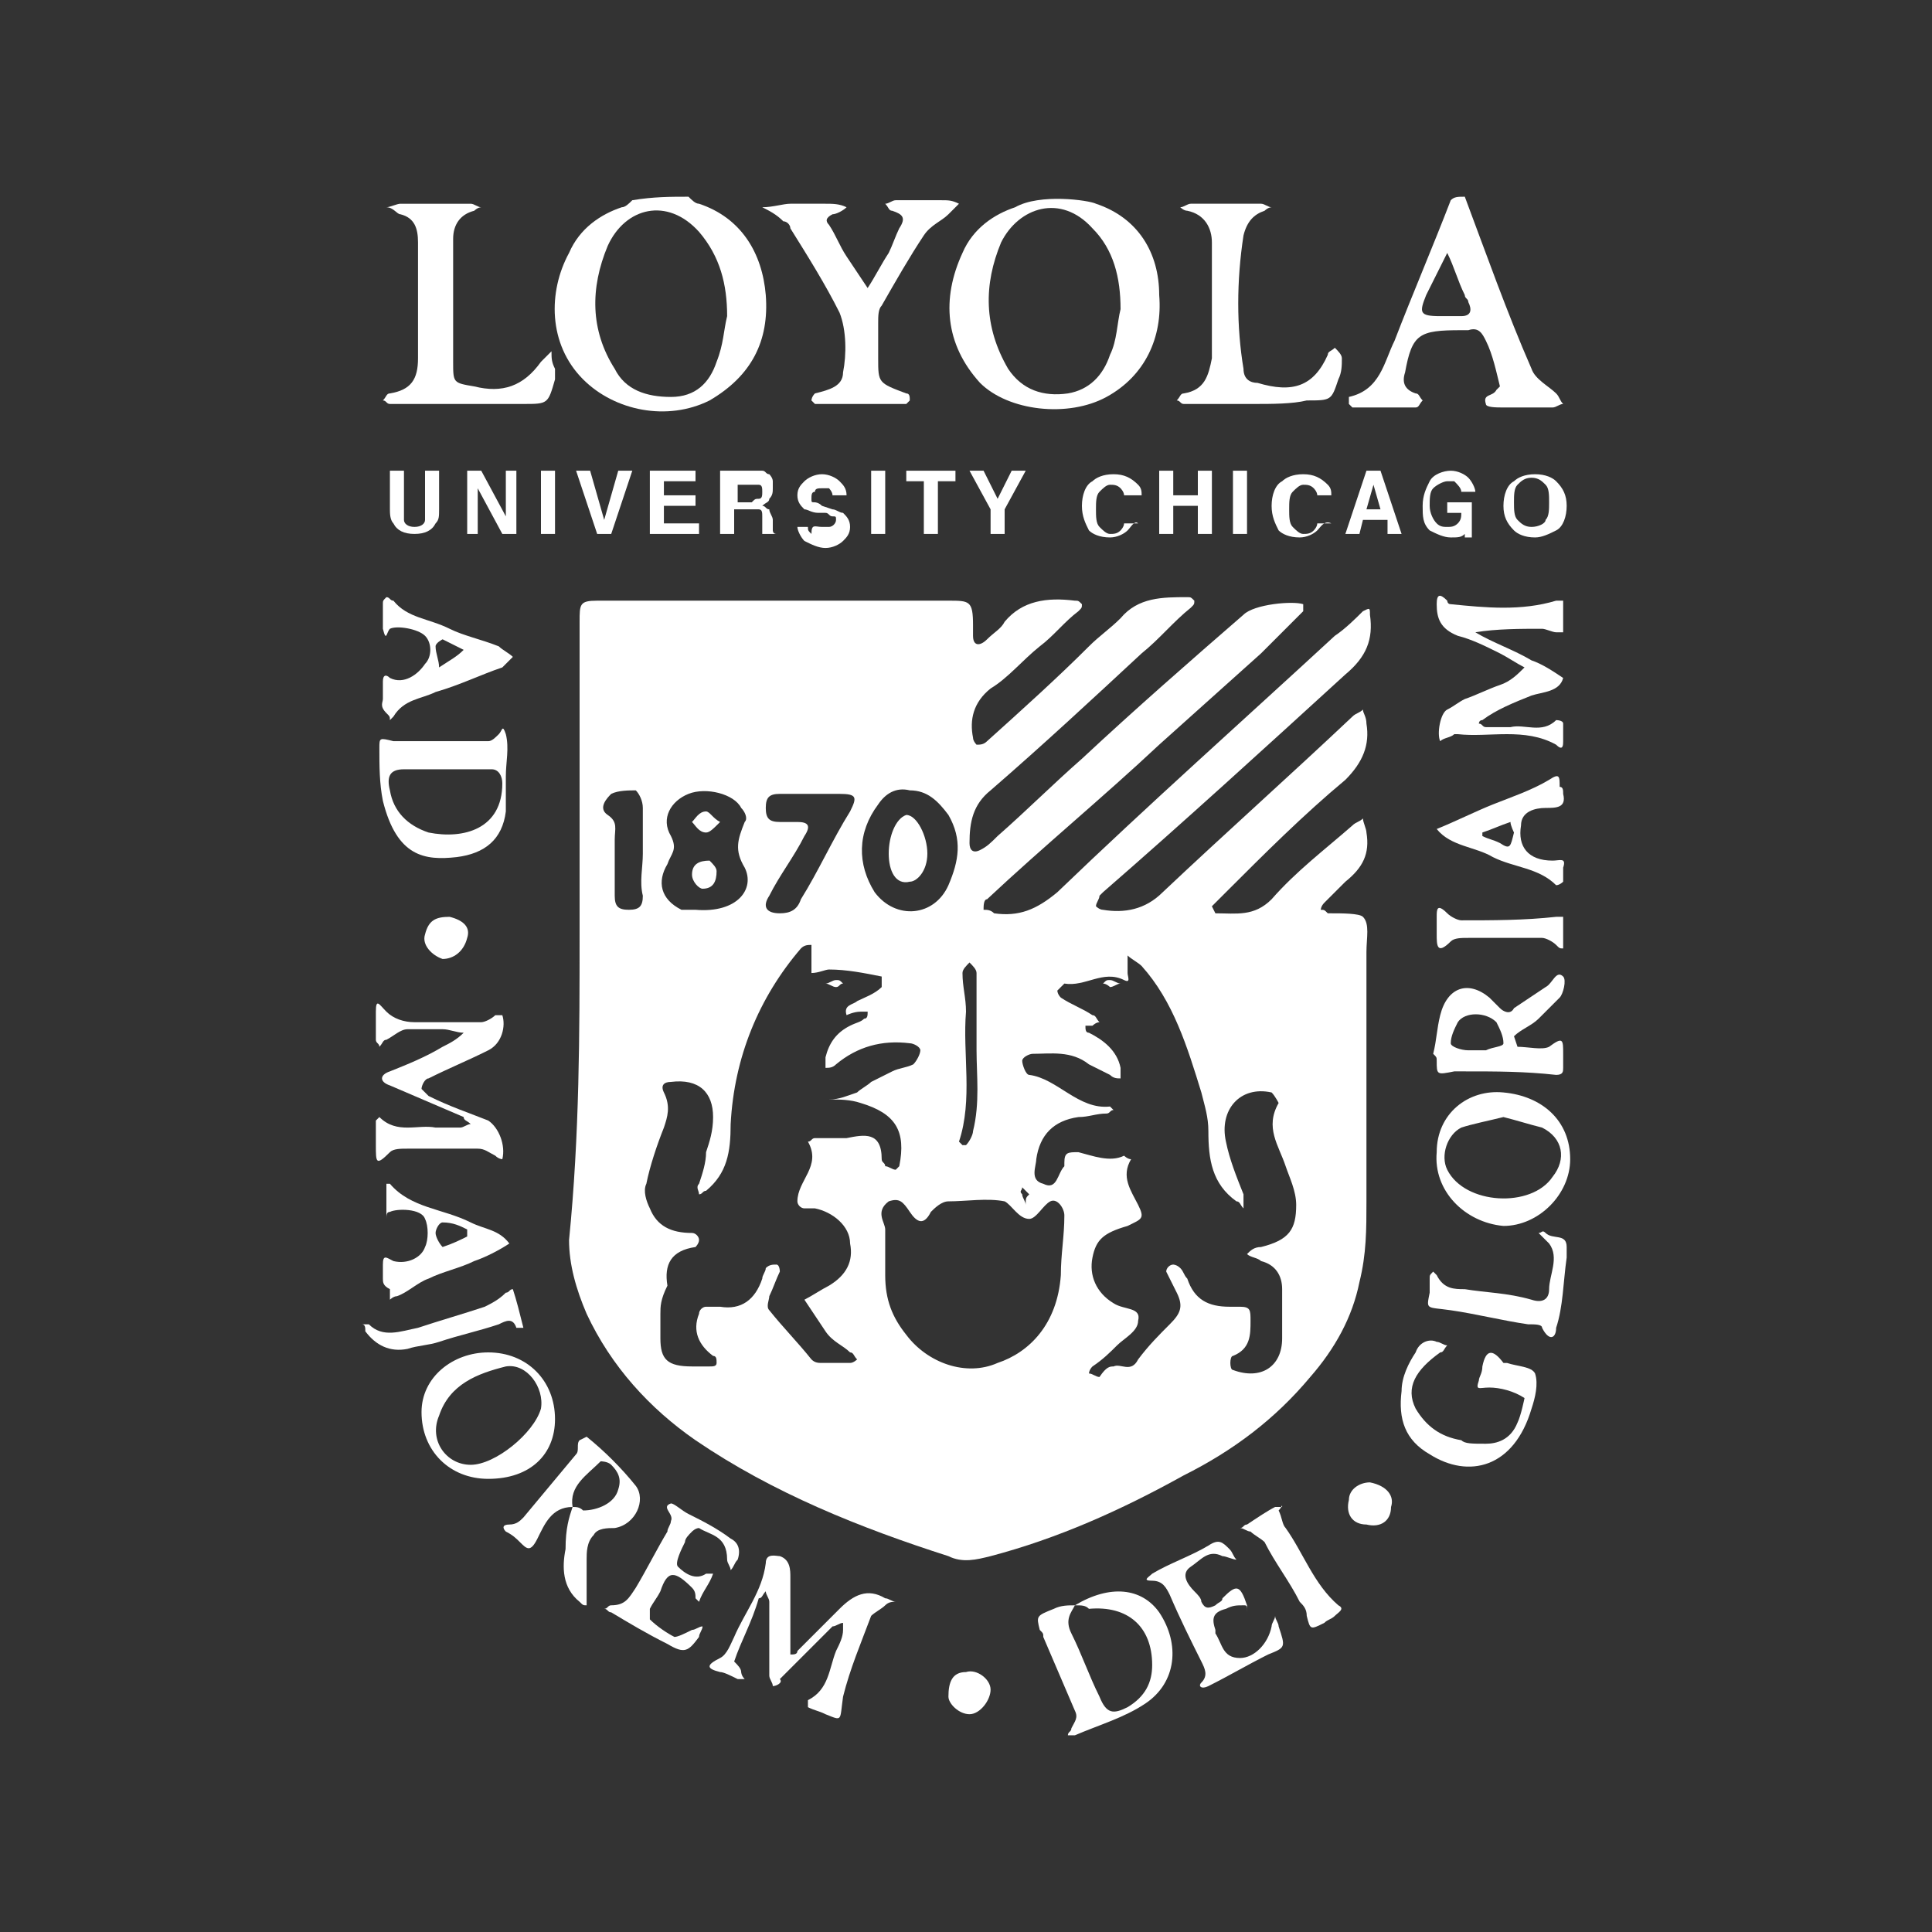 <svg enable-background="new 0 0 55 55" viewBox="0 0 55 55" xmlns="http://www.w3.org/2000/svg"><rect x="0" y="0" width="55" height="55" fill="#333333" stroke="none"/><g fill="#fff"><path d="m19.6 5.6c.1.1.2.2.3.2 1.2.4 1.8 1.4 1.9 2.6.1 1.3-.4 2.3-1.6 3-1.2.6-2.7.3-3.6-.6-1-1-1-2.5-.4-3.6.3-.7.9-1.1 1.5-1.3.1 0 .2-.1.3-.2.6-.1 1.1-.1 1.6-.1zm1.1 3.4c0-.9-.2-1.7-.8-2.4-.9-1-2.1-.7-2.6.4-.5 1.2-.5 2.4.2 3.5.3.6.9.8 1.6.8s1.1-.4 1.3-1c.2-.5.2-.9.3-1.3z"/><path d="m31.2 5.8c1.2.4 1.8 1.4 1.8 2.6.1 1.2-.4 2.3-1.5 2.9s-2.8.4-3.6-.4c-1-1.1-1.1-2.4-.5-3.7.3-.7.9-1.1 1.5-1.3.7-.4 2.1-.2 2.3-.1zm.7 3c0-.9-.2-1.7-.8-2.3-.9-1-2.1-.6-2.6.4-.5 1.2-.5 2.4.2 3.6.4.6 1 .8 1.7.7.6-.1 1-.5 1.2-1.1.2-.4.2-.9.3-1.3z"/><path d="m41.7 5.6c.6 1.6 1.2 3.3 1.9 4.9.1.3.5.5.7.7.1.1.1.2.2.3-.1 0-.2.1-.3.1-.5 0-.9 0-1.4 0-.2 0-.5 0-.5-.1-.1-.3.2-.2.3-.4 0 0 .1-.1.1-.1-.1-.4-.2-.9-.4-1.3-.1-.2-.2-.4-.5-.3-.1 0-.1 0-.2 0-1.2 0-1.4.1-1.6 1.2-.1.3 0 .5.3.6.1 0 .1.1.2.2-.1.1-.1.2-.2.2-.6 0-1.2 0-1.8 0 0 0-.1-.1-.1-.1v-.2c.9-.2 1-1 1.3-1.6.5-1.3 1.1-2.7 1.6-4 .1-.1.2-.1.4-.1zm-.5 3.4h.4c.3 0 .3-.2.2-.4 0-.1-.1-.1-.1-.2-.2-.4-.3-.8-.5-1.2-.2.4-.4.8-.6 1.2-.2.5-.2.6.4.6z"/><path d="m16.5 26.6c0-3 0-5.9 0-8.9 0-.5 0-.6.5-.6h10c.6 0 .7 0 .7.7v.3c0 .3.2.3.4.1s.4-.3.5-.5c.5-.6 1.2-.7 2-.6.1 0 .1 0 .2.1 0 .1 0 .1-.1.2-.4.3-.7.7-1.1 1-.5.4-.9.9-1.4 1.2-.5.4-.6.9-.5 1.4 0 .1.1.2.1.2.1 0 .2 0 .3-.1 1-.9 2-1.8 2.9-2.7.3-.3.6-.5.9-.8.5-.6 1.2-.6 1.9-.6.1 0 .1 0 .2.1 0 .1 0 .1-.1.2-.5.4-.9.9-1.4 1.3-1.4 1.3-2.8 2.6-4.3 3.9-.5.4-.6.9-.6 1.5 0 .2.1.3.3.2s.3-.2.5-.4c.8-.7 1.6-1.5 2.4-2.2 1.5-1.4 3.1-2.8 4.6-4.1.3-.3 1.4-.4 1.7-.3v.2c-.4.4-.8.8-1.2 1.2-1 .9-1.9 1.7-2.9 2.6-1.6 1.5-3.3 2.9-4.9 4.4-.1 0-.1.2-.1.3.1 0 .2 0 .3.1.7.1 1.2-.1 1.8-.6 2.6-2.5 5.3-4.9 7.9-7.3.3-.2.6-.5.8-.7.2-.1.2-.1.2.1.1.7-.1 1.2-.7 1.7-2.3 2.1-4.6 4.2-6.9 6.2 0 0-.1.1-.1.1 0 .1-.1.2-.1.3 0 0 .1.1.2.1.6.1 1.2 0 1.7-.5 1.8-1.7 3.6-3.3 5.4-5 .1-.1.2-.1.3-.2 0 .1.1.2.1.4.1.6-.1 1.1-.6 1.6-1.2 1-2.3 2.1-3.4 3.2-.1.1-.3.3-.4.4 0 0 .1.2.1.2.6 0 1.1.1 1.6-.4.7-.8 1.5-1.4 2.3-2.1.1-.1.2-.1.3-.2 0 .1.1.3.1.4.1.6-.1 1-.6 1.4-.2.2-.4.4-.6.6-.1.1-.1.2-.1.2.1 0 .1 0 .2.1h.1c.3 0 .8 0 .9.1.2.2.1.6.1 1v7.1c0 .8 0 1.5-.2 2.3-.2 1-.7 1.9-1.4 2.7-1 1.2-2.2 2.1-3.6 2.8-1.8 1-3.6 1.8-5.5 2.3-.4.1-.8.2-1.2 0-2.5-.8-5-1.8-7.2-3.3-1.3-.9-2.4-2.1-3.1-3.6-.3-.7-.5-1.4-.5-2.1.3-3 .3-5.9.3-8.7zm15.2 12.3c.2-.1.5.2.7-.2.3-.4.6-.7.9-1s.4-.5.2-.9c-.1-.2-.2-.4-.3-.6 0-.1.1-.2.2-.2 0 0 .1 0 .2.1s.1.2.2.3c.2.6.6.8 1.2.8h.3c.3 0 .3.1.3.4 0 .4 0 .8-.5 1-.1 0-.1.4 0 .4.8.3 1.4-.1 1.4-.9 0-.5 0-.9 0-1.4 0-.4-.2-.7-.6-.8-.1-.1-.3-.1-.4-.2.1-.1.2-.2.4-.2.8-.2 1-.5 1-1.2 0-.4-.2-.8-.3-1.1-.2-.6-.6-1.1-.2-1.8 0 0-.1-.2-.2-.3-.9-.2-1.5.5-1.3 1.4.1.5.3 1 .5 1.5v.4c-.1-.1-.1-.2-.2-.2-.7-.5-.8-1.2-.8-2 0-.4-.1-.7-.2-1.1-.4-1.3-.8-2.6-1.7-3.6-.1-.1-.3-.2-.4-.3v.5c0 .1.1.3-.1.2-.6-.3-1.1.2-1.7.1 0 0-.1.1-.2.2 0 0 0 .1.1.2.3.2.6.3.9.5.1 0 .1.1.2.2-.1 0-.2.1-.2.1-.1 0-.1 0-.2 0 0 .1 0 .2.1.2.4.2.8.5.9 1v.3c-.1 0-.2 0-.3-.1-.2-.1-.4-.2-.6-.3-.5-.4-1.1-.3-1.6-.3-.1 0-.3.1-.3.2s.1.4.2.4c.8.1 1.4 1 2.3.9 0 0 .1.1.1.1-.1 0-.1.1-.2.1-.3 0-.5.1-.8.1-.7.1-1.1.5-1.2 1.2 0 .2-.2.6.2.7.4.2.4-.3.6-.5v-.1c0-.3.1-.3.4-.3.4.1.9.3 1.3.1 0 0 .1.1.2.1-.3.5 0 .9.2 1.3s.1.4-.3.6c-.7.2-.9.4-1 .9s.1 1 .6 1.3c.3.2.8.1.7.5 0 .3-.4.5-.6.7s-.4.4-.7.6c-.1.1-.1.2-.1.2.1 0 .2.1.3.1.2-.3.3-.3.4-.3zm-12.9-1.5v.7c0 .6.2.8.9.8h.5c.1 0 .2 0 .2-.1s0-.2-.1-.2c-.4-.3-.6-.7-.4-1.2 0-.1.1-.2.2-.2h.4c.6.1 1-.2 1.2-.8 0-.1.1-.2.1-.3.1-.1.2-.1.3-.1s.1.2.1.2c-.1.2-.2.5-.3.7 0 .1-.1.3 0 .4.4.5.8.9 1.2 1.4.1.1.2.1.3.1h.8c.1 0 .2-.1.2-.1-.1-.1-.1-.2-.2-.2-.2-.2-.5-.3-.7-.6s-.4-.6-.6-.9c.2-.1.5-.3.7-.4.5-.3.7-.7.6-1.2 0-.5-.5-.9-1-1-.1 0-.2 0-.3 0s-.2-.1-.2-.2c0-.6.7-1 .3-1.7.1 0 .1-.1.2-.1h.9c.5-.1 1-.2 1 .6 0 .1.1.1.1.2.1 0 .2.1.3.1 0 0 .1-.1.1-.1.2-1-.1-1.5-1.1-1.8-.3-.1-.6-.1-.9-.1.3 0 .5-.1.8-.2.1-.1.3-.2.4-.3.2-.1.4-.2.6-.3s.4-.1.6-.2c.1-.1.2-.3.2-.4s-.2-.2-.3-.2c-.8-.1-1.5.1-2.1.6-.1.1-.2.1-.3.1 0-.1 0-.2 0-.3.1-.4.3-.7.7-.9.2-.1.3-.1.4-.2.1 0 .1-.1.1-.2-.1 0-.1 0-.2 0-.2 0-.4.1-.4.1-.1-.3.2-.3.3-.4.2-.1.5-.2.7-.4v-.3c-.5-.1-1-.2-1.5-.2-.1 0-.3.1-.5.1 0-.2 0-.4 0-.6 0-.1 0-.1 0-.2-.1 0-.2 0-.3.1-1.2 1.4-1.9 3.1-2 5 0 .8-.1 1.4-.7 1.9-.1-0-.1.1-.2.1 0-.1-.1-.2 0-.3.1-.3.2-.6.2-.9.1-.3.2-.6.2-1 0-.7-.4-1.1-1.2-1-.2 0-.3.1-.2.3.2.4.1.7 0 1-.2.5-.4 1.1-.5 1.6-.1.2 0 .5.1.7.2.5.6.7 1.2.7.1 0 .2.1.2.2s-.1.2-.1.2c-.7.1-.9.5-.8 1.1-.2.4-.2.6-.2.8zm6.4-2.4v1.3c0 .7.2 1.2.6 1.7.6.8 1.7 1.2 2.6.8.9-.3 1.7-1.1 1.8-2.5 0-.6.1-1.1.1-1.7 0-.2-.2-.5-.4-.4s-.4.5-.6.5c-.3 0-.5-.4-.7-.5-.5-.1-1.1 0-1.6 0-.2 0-.4.2-.5.3-.2.4-.4.3-.6 0s-.3-.4-.6-.3c-.4.3-.1.6-.1.8zm-5.4-9.1c1.2.1 1.7-.6 1.4-1.2-.3-.5-.2-.8 0-1.3.1-.1 0-.3-.1-.4-.2-.4-1-.6-1.5-.4s-.8.7-.5 1.2c.2.4 0 .5-.1.8-.3.5-.2 1 .4 1.3zm6.1-3.4c-.4-.1-.7.1-.9.4-.6.8-.6 1.7-.1 2.5.6.8 1.7.7 2.1-.2.3-.7.4-1.3 0-2-.3-.4-.6-.7-1.1-.7zm-2.8.1c-.3 0-.6 0-.9 0s-.4.1-.4.4.1.4.4.4h.5c.3 0 .4.1.2.4-.3.6-.7 1.1-1 1.7-.2.3-.1.5.3.5.3 0 .5-.1.6-.4.5-.8.9-1.7 1.4-2.5.2-.4.2-.5-.3-.5-.2 0-.5 0-.8 0zm-4.8 1.7c0-.4 0-.9 0-1.3 0-.2-.1-.4-.2-.5-.2 0-.5 0-.7.1-.1.1-.4.4-.1.6s.2.4.2.7v1.6c0 .3.1.4.4.4s.4-.1.4-.4c-.1-.4 0-.8 0-1.2zm9.5 5.6c.1 0 .1 0 0 0 0-.7 0-1.5 0-2.2 0-.1-.1-.2-.2-.3-.1.1-.2.2-.2.3 0 .4.1.7.1 1.1-.1 1.2.2 2.5-.2 3.7 0 0 .1.1.1.1h.1c.1-.1.2-.3.2-.4.2-.8.1-1.6.1-2.3zm1.5 4.1c-.1-.1-.1-.1-.2-.2 0 .1-.1.1 0 .2 0 .1.1.2.1.3-0-.2-0-.2.1-.3z"/><path d="m24.4 11.5c-.4 0-.8 0-1.2 0 0 0-.1-.1-.1-.1s0-.1.1-.2c.4-.1.8-.2.8-.6.1-.5.1-1.2-.1-1.7-.4-.8-.9-1.6-1.4-2.4 0-.1-.1-.2-.2-.2-.2-.2-.4-.3-.6-.4.3 0 .6-.1.8-.1h1c.2 0 .4 0 .6.1-.1.1-.3.2-.4.2-.2.1-.2.2-.1.3.2.3.3.6.5.9s.4.6.6.9c.2-.3.4-.7.6-1 .1-.2.2-.5.3-.7.2-.3.1-.4-.2-.5-.1 0-.1-.1-.2-.2.1 0 .2-.1.3-.1h1.3c.2 0 .3 0 .5.1-.1.1-.2.2-.3.3-.2.2-.5.3-.7.6-.4.6-.8 1.3-1.2 2-.1.1-.1.3-.1.5v1c0 .7 0 .7.8 1 .1 0 .1.1.1.2 0 0-.1.1-.1.1-.5 0-.9 0-1.4 0z"/><path d="m13.1 11.5c-.7 0-1.3 0-2 0-.1 0-.1-.1-.2-.1.1-.1.1-.2.2-.2.6-.1.8-.4.8-1 0-1.1 0-2.2 0-3.3 0-.4-.1-.7-.5-.8-.1 0-.2-.2-.4-.2.1 0 .3-.1.4-.1h2c.1 0 .2.1.3.1-.1 0-.2.1-.2.1-.4.1-.6.4-.6.8v3.5c0 .6 0 .6.6.7.8.2 1.4 0 1.9-.7l.3-.3c0 .2 0 .3.1.5v.3c-.2.7-.2.7-.9.7s-1.3 0-1.8 0z"/><path d="m35.7 11.5c-.7 0-1.3 0-2 0-.1 0-.1-.1-.2-.1.1-.1.1-.2.2-.2.6-.1.7-.5.8-1 0-1.1 0-2.2 0-3.3 0-.4-.2-.8-.7-.9-.1 0-.2-.1-.2-.1.1 0 .2-.1.3-.1h2c.1 0 .2.1.3.1-.1-0-.2.1-.2.1-.3.1-.5.3-.6.7-.2 1.3-.2 2.6 0 3.8 0 .3.2.4.4.4 1 .3 1.6.1 2-.8 0-.1.1-.1.2-.2.1.1.2.2.2.3 0 .2 0 .4-.1.6-.2.6-.2.6-.9.6-.4.1-1 .1-1.5.1z"/><path d="m20.9 47.3c.1.1.2.2.2.3 0 0 0 .1.1.2-.1 0-.1 0-.2 0-.2-.1-.4-.2-.5-.2-.4-.1-.4-.2 0-.4.2-.1.3-.4.4-.6.3-.7.8-1.3.9-2.1 0-.3.3-.2.4-.2.3.1.3.4.3.6v2 .2c.1 0 .2 0 .2-.1.4-.4.8-.8 1.2-1.2s.8-.6 1.3-.3c.1 0 .2.1.3.1-.1 0-.2 0-.3.1s-.3.2-.4.3c-.3.8-.6 1.5-.8 2.3-.1.7 0 .7-.5.5-.2-.1-.3-.1-.5-.2 0 0 0-.1 0-.2.6-.3.6-.9.8-1.4.1-.2.2-.4.2-.6 0-.1 0-.2 0-.2-.1 0-.2.1-.3.1-.5.5-1 1-1.5 1.5.1.1-.1.2-.2.2 0-.1-.1-.2-.1-.3 0-.7 0-1.4 0-2.1 0-.1-.1-.2-.1-.3-.1.1-.1.2-.2.2-.2.7-.5 1.2-.7 1.8z"/><path d="m12.3 29.3c-.2 0-.5 0-.7 0s-.4.2-.6.3c-.1 0-.1.1-.2.2 0-.1-.1-.1-.1-.2 0-.3 0-.5 0-.8 0-.4.1-.2.3 0s.5.3.8.3h1.9c.1 0 .3-.1.4-.2h.2c.1.3 0 .8-.4 1-.6.3-1.1.5-1.7.8-.1 0-.2.2-.2.3l.2.2c.6.3 1.2.5 1.7.7.3.2.5.7.4 1.1 0 0-.1 0-.2-.1-.2-.1-.3-.2-.5-.2-.7 0-1.3 0-2 0-.2 0-.4 0-.5.1-.4.4-.4.3-.4-.2 0-.2 0-.5 0-.7 0 0 .1-.1.1-.1.5.5 1.1.2 1.6.3h.7c.1 0 .2-.1.3-.1-.1-.1-.2-.1-.2-.2-.7-.3-1.4-.6-2.1-.9-.3-.1-.3-.3 0-.4.5-.2 1-.4 1.5-.7.2-.1.4-.2.6-.4-.2 0-.4-.1-.6-.1-0 0-.1 0-.3 0z"/><path d="m43 20.7c.4-.1.9.2 1.3-.2 0 0 .2 0 .2.1v.5c0 .1 0 .3-.2.1-.9-.5-1.9-.2-2.8-.3h-.1c-.1.1-.3.1-.4.2-.1-.2 0-.8.2-.9s.3-.2.5-.3c.3-.1.7-.3 1-.4s.5-.3.7-.5c-.2-.1-.5-.3-.7-.4-.4-.2-.8-.4-1.2-.5-.5-.2-.6-.5-.6-.9 0-.3.1-.3.3-.1 0 0 0 .1.1.1 1 .1 2 .2 3-.1h.2v.9s-.1 0-.2 0-.3-.1-.4-.1c-.6 0-1.3 0-1.9.1.5.3 1.1.5 1.6.8.3.1.6.3.9.5-.1.4-.6.4-.9.5-.5.2-1 .4-1.4.7-.1 0-.1.1-.1.1.1 0 .1.1.2.1z"/><path d="m14.4 22.1v1c-.1.8-.6 1.2-1.4 1.3-.9.1-1.7 0-2.1-1.6-.1-.5-.1-1-.1-1.5 0-.3 0-.3.4-.2h.2 2.5c.1 0 .2-.1.3-.2s.1-.3.2 0c.1.4 0 .8 0 1.2zm-1.6-.2c-.4 0-.9 0-1.3 0s-.5.2-.4.6c.1.6.5 1 1.1 1.2 1 .2 2.1-.1 2.1-1.4 0-.2-.1-.4-.3-.4-.4-0-.8-0-1.2-0z"/><path d="m30.6 45.7c1-.6 1.9-.5 2.4.2.6.9.5 2-.4 2.6-.6.4-1.3.6-2 .9 0 0-.1 0-.2 0 0-.1.1-.1.1-.2.1-.2.2-.3.1-.5-.3-.7-.6-1.4-.9-2.1 0-.1 0-.1-.1-.2-.1-.4-.1-.4.4-.6.2-.1.4-.1.6-.1-.1.2-.3.4-.1.8.3.6.5 1.2.8 1.8.2.5.4.5.8.3.5-.3.7-.7.7-1.2 0-1.1-.7-1.7-1.8-1.6-.1-.1-.2-.1-.4-.1z"/><path d="m40.8 30c.1-.4.1-.7.2-1.1.2-.8.8-1 1.4-.5.1.1.2.2.3.3s.3.2.4 0c.3-.2.6-.4.9-.6.2-.1.3-.5.5-.3.1.1 0 .5-.1.6-.2.2-.4.4-.6.6s-.5.3-.7.5c0 0 .1.3.1.3.3 0 .7.1.9 0 .4-.3.4-.2.4.2v.4c0 .1 0 .2-.2.2-.9-.1-1.7-.1-2.6-.1-.1 0-.2 0-.3 0-.5.1-.5.1-.5-.3 0-.1 0-.1-.1-.2.1 0 .1 0 0 0zm1.2-.1h.3c.2-.1.5-.1.5-.2 0-.2-.1-.4-.2-.6-.3-.3-.9-.3-1.1 0-.1.2-.2.4-.2.6 0 .1.3.2.5.2z"/><path d="m40.9 32.8c0-1.1.9-1.8 1.9-1.7 1.1.1 1.9.8 1.9 1.9 0 1-.9 1.9-1.9 1.9-1.1-.1-2-1-1.9-2.1zm1.9-1c-.4.1-.9.2-1.2.3-.4.2-.6.8-.4 1.2.5 1 2.4 1.1 3 .2.4-.5.3-1.1-.3-1.4-.4-.1-.7-.2-1.1-.3z"/><path d="m16.3 42.9c-.6 0-.8.5-1 .9s-.3.3-.5.1c-.1-.1-.2-.2-.4-.3-.1-.1-.1-.2.1-.2s.3-.1.4-.2l1.5-1.8c.1-.1 0-.3.1-.4 0 0 .2-.1.2-.1.5.4 1 .9 1.4 1.4.3.4 0 1.1-.6 1.2-.2 0-.5 0-.6.2-.2.2-.2.5-.2.7v1.1.2c-.1 0-.1 0-.2-.1-.5-.4-.5-1-.4-1.5 0-.6.1-.9.2-1.2.1 0 .2 0 .3.1.4 0 .9-.2 1-.6.1-.3 0-.5-.2-.7-.1-.1-.3-.1-.3-.1-.4.4-.9.7-.8 1.3z"/><path d="m13.9 42.1c-1.1 0-1.9-.8-1.9-1.9 0-1 .9-1.7 1.9-1.7 1.1 0 1.9.8 1.9 1.9 0 1-.7 1.7-1.9 1.7zm-.5-.4c.7 0 1.8-.9 2-1.6.1-.6-.4-1.3-1-1.2-.8.2-1.6.5-1.9 1.4-.3.7.2 1.4.9 1.4z"/><path d="m42.3 41.1c.3 0 .7-.1.9-.6.1-.2.2-.7.2-.7-.3-.2-.7-.3-1-.3s-.4.1-.3-.2c0-.1.1-.2.1-.4.1-.5.3-.5.6-.1h.1c.3.1.7.1.8.3.1.3 0 .7-.1 1-.5 1.7-1.8 2-2.9 1.3-.7-.4-.9-1-.8-1.8 0-.4.2-.8.4-1.1.1-.3.4-.4.6-.3.1 0 .2.1.3.1-.1.1-.1.2-.2.2-.7.5-1 1-.7 1.6.3.5.7.8 1.3.9.1.1.3.1.7.1z"/><path d="m35.4 45.7c-.2 0-.3 0-.5.1-.4.1-.4.3-.3.6v.1c.2.3.2.7.7.7.4 0 .8-.4.9-.9 0-.1.1-.2.1-.3 0 .1.1.2.1.3.2.6.2.6-.3.8-.6.3-1.1.6-1.7.9-.2.1-.3 0-.2-.1.2-.2.1-.4 0-.6-.3-.6-.6-1.2-.9-1.9-.1-.2-.2-.4-.5-.4s-.1-.1 0-.2c.5-.3 1.1-.5 1.6-.8.3-.2.4-.1.6.1.1.1.1.2.2.3-.1 0-.3-.1-.4-.1-.4-.2-.6.1-.9.3s-.1.5.1.7c.1.1.2.2.2.3.1.2.2.2.4.1.1-.1.2-.1.2-.2.4-.4.5-.4.7.2v.2c-0-.2-0-.2-.1-.2z"/><path d="m19.9 43.5c-.1 0-.2.1-.2.1-.1.1-.2.2-.2.3-.1.2-.3.6-.2.7.2.2.5.4.8.2h.2c-.1.3-.3.5-.4.8 0 0-.1-.1-.1-.1 0-.1 0-.2-.1-.3-.5-.5-.7-.5-.9.1-.1.2-.2.3-.3.5v.3c.2.2.5.4.7.5.1 0 .3-.1.5-.2.1 0 .2-.1.3-.1 0 .1-.1.2-.1.3-.3.4-.4.5-.9.2-.6-.3-1.1-.6-1.6-.9-.1 0-.1-.1-.2-.1.1 0 .1-.1.2-.1.4 0 .5-.2.7-.5.3-.5.6-1.1.9-1.6 0-.1.1-.2.1-.3.1-.2-.3-.4 0-.5.1 0 .3.2.5.3.4.2.8.4 1.2.7.2.1.3.3.2.6-.1.1-.1.2-.2.3 0-.1-.1-.2-.1-.3 0-.7-.5-.7-.8-.9z"/><path d="m10.9 19.9c0-.2 0-.3 0-.5s.1-.2.2-.1c.4.2.8-.1 1-.4.2-.2.2-.6 0-.8s-.8-.3-1-.2c-.1.1-.1.4-.2 0 0-.2 0-.5 0-.7 0-.1 0-.1.1-.2.1 0 .1.1.2.1.4.5 1 .5 1.6.8.4.2.9.3 1.4.5.1.1.3.2.4.3-.1.1-.2.2-.3.3-.6.2-1.2.5-1.9.7-.4.2-.9.2-1.2.7 0 0-.1.1-.1.1 0-.1 0-.1-.1-.2-.2-.2-.1-.3-.1-.4zm1.6-.9c.3-.2.5-.3.7-.5-.2-.1-.4-.2-.6-.3 0 0-.2.1-.2.2 0 .2.1.4.1.6z"/><path d="m10.9 36.4c0-.1 0-.3 0-.4 0-.3.1-.2.3-.1.4.1.8-.1.9-.4.1-.2.1-.6 0-.8-.1-.3-.8-.3-1-.2-.1 0-.1.1-.1.2 0-.3 0-.7 0-1h.1c.6.7 1.5.7 2.3 1.1.4.2.8.2 1.1.6-.3.2-.7.4-1 .5-.4.2-.9.3-1.3.5-.3.1-.6.4-.9.5-.1 0-.2.1-.2.1 0-.1 0-.2 0-.3-.2-.1-.2-.2-.2-.3zm1.7-.9c.3-.1.5-.2.7-.3v-.2c-.2-.1-.4-.2-.7-.2-.1 0-.2.2-.2.3s.1.3.2.4z"/><path d="m44.5 22.6c.1.4-.2.4-.5.4s-.7.1-.7.5c-.1.6.2 1 .9 1 .2 0 .4-.1.3.2v.4s-.1.1-.2.1c-.5-.5-1.2-.5-1.8-.8-.5-.3-1.2-.3-1.6-.8.5-.2 1.1-.5 1.6-.7s1.1-.4 1.6-.7c.3-.2.3-.1.3.2.1 0 .1.1.1.2zm-1.4 1.1s-.1-.2-.1-.3c-.3.1-.5.2-.8.3v.1c.2.1.3.1.5.2.3.2.3.1.4-.3z"/><path d="m40.7 36.8c0-.1 0-.3 0-.4s0-.1.1-.2c0 0 .1.1.1.1.2.4.5.4.8.4.6.1 1.2.1 1.9.3.3.1.5 0 .5-.3 0-.4.3-.9 0-1.3-.1-.1-.2-.2-.3-.3.1 0 .1-.1.2 0 .2.2.6 0 .6.4v.3c-.1.7-.1 1.4-.3 2 0 .3-.2.4-.4 0 0-.1-.2-.1-.4-.1-.7-.1-1.5-.3-2.2-.4s-.7 0-.6-.5z"/><path d="m14.9 37.8c-.1 0-.2 0-.2 0-.1-.3-.3-.2-.5-.1-.6.2-1.1.3-1.7.5-.3.1-.6.1-.9.2-.5.1-.9-.1-1.2-.5 0-.1 0-.2-.1-.2h.2c.4.4.9.2 1.4.1.6-.2 1.3-.4 1.9-.6.2-.1.4-.2.6-.4.1 0 .1-.1.2-.1.1.3.2.7.3 1.1z"/><path d="m36.4 43c.1.2.1.4.2.5.5.7.8 1.6 1.5 2.2.2.1 0 .2-.1.3s-.2.1-.3.2c-.4.2-.4.2-.5-.2 0-.2-.1-.3-.2-.4-.3-.6-.7-1.1-1-1.7-.1-.1-.3-.2-.4-.3-.1 0-.2-.1-.3-.1.1 0 .1-.1.2-.1.3-.2.6-.4.8-.5h.2c-0-.1-0 0-.1.1.1 0 .1 0 0 0z"/><path d="m40.9 26.5c0-.1 0-.3 0-.4 0-.2 0-.4.3-.1.1.1.3.2.4.2.9 0 1.8 0 2.7-.1h.2v.9c-.1 0-.1 0-.2-.1s-.3-.2-.4-.2c-.7 0-1.4 0-2.1 0-.2 0-.4 0-.5.1-.4.4-.4.1-.4-.2z"/><path d="m39.6 42.9c0 .4-.3.6-.7.5-.4 0-.6-.3-.5-.7 0-.3.3-.5.6-.5.5.1.7.4.6.7z"/><path d="m28.2 48.1c0 .3-.3.7-.6.7s-.6-.3-.6-.5c0-.4.1-.7.5-.7.3-.1.7.2.7.5z"/><path d="m13.3 26.7c-.1.4-.4.6-.7.6-.3-.1-.6-.4-.5-.7.1-.4.3-.5.7-.5.4.1.6.3.5.6z"/><path d="m23.8 28.1c-.1 0-.2-.1-.3-.1.1 0 .2-.1.3-.1s.1 0 .2.1c-.1 0-.1.1-.2.1z"/><path d="m31.6 28.1c.1 0 .2-.1.3-.1-.1 0-.2-.1-.3-.1s-.1 0-.2.1c.1 0 .2.1.2.1z"/><path d="m20.4 24.8c0 .3-.1.5-.4.5-.1 0-.3-.2-.3-.4 0-.3.2-.4.5-.4.1.1.2.2.2.3z"/><path d="m20.5 23.4c-.2.2-.3.3-.4.3-.2 0-.3-.2-.4-.3.1-.1.2-.3.4-.3.1 0 .2.2.4.3z"/><path d="m25.3 24.3c0-.5.2-1 .5-1.1.3 0 .6.6.6 1.1s-.3.8-.5.8c-.4.1-.6-.3-.6-.8z"/><path d="m12.1 14.5v-1.1h.4v1.1c0 .2 0 .3-.1.4-.1.2-.3.3-.6.3s-.5-.1-.6-.3c-.1-.1-.1-.3-.1-.4v-1.1h.4v1.1.3c0 .1.1.2.3.2s.3-.1.3-.2-0-.2-0-.3z"/><path d="m14.7 15.2h-.4l-.7-1.3v1.3h-.3v-1.8h.4l.7 1.3v-1.3h.3z"/><path d="m15.4 13.4h.4v1.8h-.4z"/><path d="m16.4 13.4h.4l.4 1.4.4-1.4h.4l-.6 1.8h-.4z"/><path d="m19.8 14.4h-.9v.5h1v.3h-1.4v-1.8h1.3v.3h-.9v.4h.9z"/><path d="m21.3 14.5h-.4v.7h-.4v-1.8h.9.3c.1 0 .1.1.2.1 0 0 .1.1.1.2v.2c0 .1 0 .2-.1.3 0 .1-.1.1-.2.2.1 0 .1.1.2.1 0 .1.1.2.1.3v.1.2s0 .1.1.1h-.4v-.1c0-.1 0-.1 0-.2v-.2c0-.1 0-.2-.1-.2s-.2 0-.3 0zm.3-.3c.1 0 .1-.1.1-.2s0-.2-.1-.2c0 0-.1 0-.2 0h-.4v.5h.4c.1-.1.1-.1.2-.1z"/><path d="m23.4 15h.2c.1 0 .2-.1.2-.2s0-.1-.1-.1-.1-.1-.2-.1h-.2c-.2 0-.3-.1-.4-.1-.1-.1-.2-.2-.2-.4s.1-.3.2-.4.3-.2.5-.2.4.1.5.2.2.2.2.4h-.4c0-.1-.1-.2-.1-.2-.1 0-.1 0-.2 0s-.2 0-.2.1c-.1 0-.1.1-.1.2s0 .1.1.1c0 0 .1 0 .2.1l.3.1c.1 0 .2.1.3.1.1.1.2.2.2.4s-.1.3-.2.4-.3.2-.5.2-.4-.1-.6-.2c-.1-.1-.2-.3-.2-.4h.3c0 .1 0 .1.1.2 0-.3.1-.2.3-.2z"/><path d="m24.8 13.4h.4v1.8h-.4z"/><path d="m27.2 13.4v.3h-.5v1.5h-.4v-1.5h-.5v-.3z"/><path d="m29.2 13.4-.6 1.1v.7h-.4v-.7l-.6-1.1h.4l.4.8.4-.8z"/><path d="m32.1 15.1c-.1.1-.3.2-.5.2-.3 0-.5-.1-.6-.2-.1-.2-.2-.4-.2-.7s.1-.6.3-.7c.1-.1.3-.2.6-.2s.5.1.7.3c.1.1.1.2.1.3h-.5c0-.1-.1-.2-.1-.2-.1-.1-.2-.1-.3-.1s-.2.1-.3.2-.1.3-.1.5 0 .4.1.5.2.2.3.2.2 0 .3-.1c0 0 .1-.1.1-.2h.4c-.1-.1-.2.1-.3.2z"/><path d="m34.1 15.2v-.8h-.7v.8h-.4v-1.8h.4v.7h.7v-.7h.4v1.8z"/><path d="m35.1 13.4h.4v1.8h-.4z"/><path d="m37.5 15.1c-.1.1-.3.2-.5.2-.3 0-.5-.1-.6-.2-.1-.2-.2-.4-.2-.7s.1-.6.3-.7c.1-.1.3-.2.6-.2s.5.1.7.3c.1.1.1.2.1.3h-.4c0-.1-.1-.2-.1-.2-.1-.1-.2-.1-.3-.1s-.2.1-.3.2-.1.3-.1.5 0 .4.1.5.2.2.3.2.2 0 .3-.1c0 0 .1-.1.1-.2h.4c-.2-.1-.3.1-.4.2z"/><path d="m39.5 14.8h-.7l-.1.4h-.4l.6-1.8h.4l.6 1.8h-.4zm-.2-.3-.2-.7-.2.7z"/><path d="m41.7 15.2c-.1.1-.2.1-.4.1s-.4-.1-.6-.2c-.2-.2-.2-.4-.2-.7s.1-.5.2-.7.4-.3.6-.3.4.1.5.2.2.3.2.4h-.4c0-.1-.1-.2-.2-.3-.1 0-.1 0-.2 0s-.3.1-.4.2-.1.3-.1.5.1.4.2.5.2.1.3.1.2 0 .3-.1.1-.2.1-.3h-.4v-.3h.7v1h-.2v-.2c.1 0 0 0 0 .1z"/><path d="m43.7 15.3c-.3 0-.5-.1-.6-.2-.2-.2-.3-.4-.3-.7s.1-.6.3-.7c.1-.1.3-.2.6-.2s.5.1.6.2c.2.2.3.4.3.7s-.1.6-.3.7-.4.2-.6.2zm.3-.5c.1-.1.1-.3.1-.5s0-.4-.1-.5-.2-.2-.4-.2-.3.1-.4.2-.1.3-.1.5 0 .4.1.5.2.2.4.2.4-.1.4-.2z"/></g></svg>